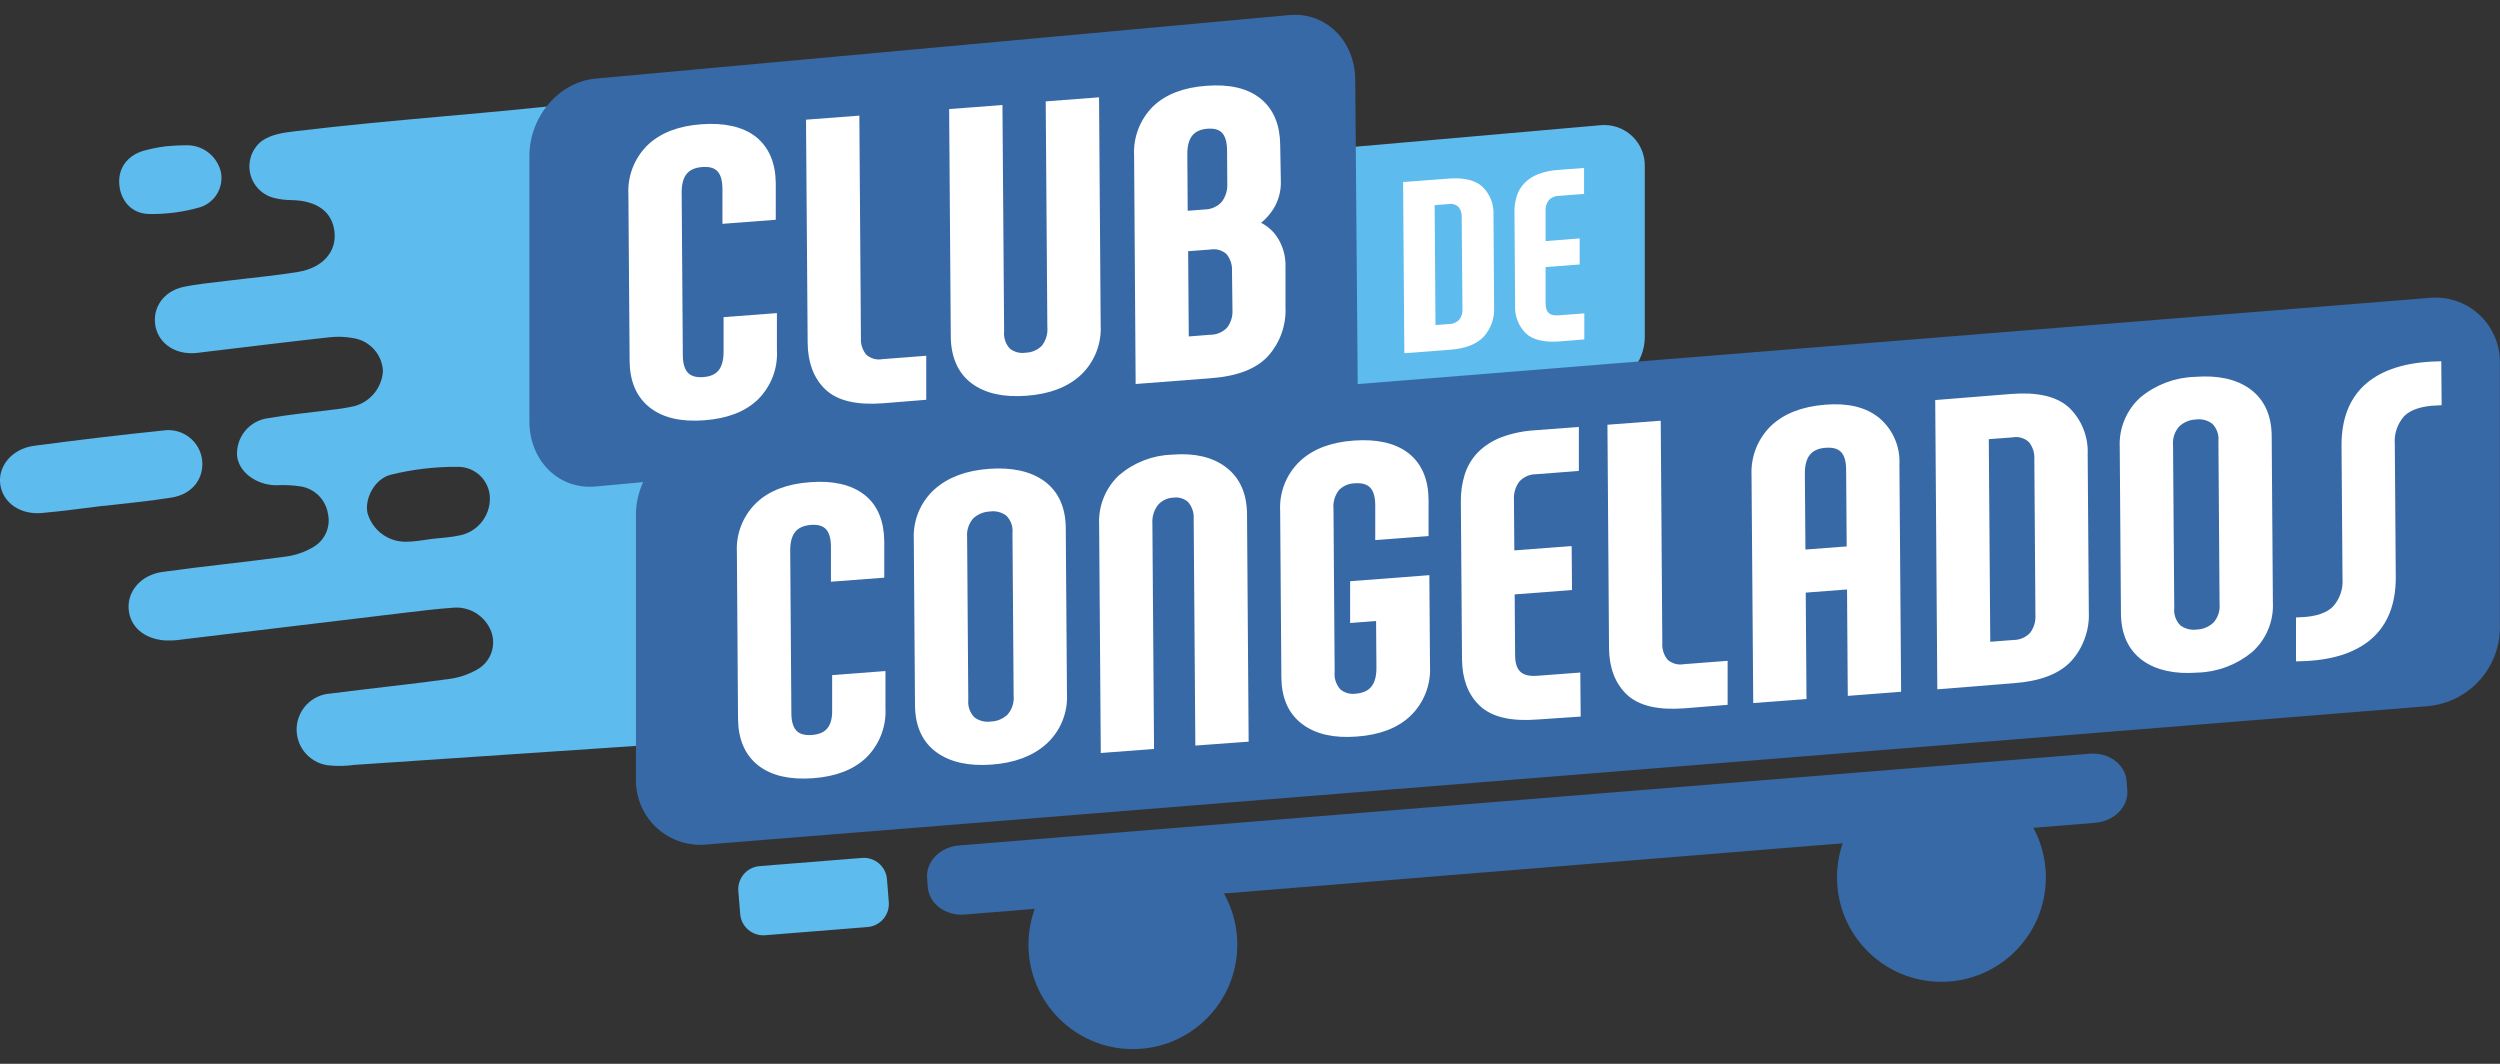 <svg width="141" height="60" viewBox="0 0 141 60" fill="none" xmlns="http://www.w3.org/2000/svg">
<rect x="0" y="0" width="141" height="60" fill="#333333" stroke="none"/>
<g clip-path="url(#clip0_3962_2094)">
<path fill-rule="evenodd" clip-rule="evenodd" d="M118.176 46.405L54.405 51.58C53.331 51.664 52.403 50.978 52.329 50.044L52.287 49.526C52.212 48.595 53.021 47.767 54.095 47.683L117.863 42.508C118.936 42.424 119.865 43.109 119.939 44.044L119.981 44.562C120.055 45.493 119.247 46.315 118.176 46.405Z" fill="#3769A6"/>
<path d="M48.618 48.387L42.841 48.849C42.121 48.907 41.585 49.536 41.642 50.256L41.746 51.548C41.803 52.268 42.433 52.804 43.152 52.747L48.929 52.285C49.649 52.227 50.185 51.598 50.128 50.878L50.025 49.586C49.967 48.866 49.337 48.33 48.618 48.387Z" fill="#5EBBED"/>
<path d="M109.496 55.374C112.749 55.374 115.386 52.737 115.386 49.484C115.386 46.231 112.749 43.595 109.496 43.595C106.243 43.595 103.607 46.231 103.607 49.484C103.607 52.737 106.243 55.374 109.496 55.374Z" fill="#3769A6"/>
<path d="M63.894 59.169C67.147 59.169 69.784 56.533 69.784 53.28C69.784 50.027 67.147 47.391 63.894 47.391C60.642 47.391 58.005 50.027 58.005 53.28C58.005 56.533 60.642 59.169 63.894 59.169Z" fill="#3769A6"/>
<path fill-rule="evenodd" clip-rule="evenodd" d="M51.051 6.013L46.747 6.11L42.031 10.195L40.165 26.411L37.429 41.964L19.965 43.141C19.529 43.203 19.087 43.215 18.648 43.177C18.13 43.148 17.642 42.921 17.285 42.543C16.928 42.166 16.729 41.666 16.729 41.146C16.729 40.626 16.928 40.126 17.285 39.748C17.642 39.371 18.13 39.144 18.648 39.115C20.835 38.833 23.027 38.607 25.214 38.309C25.802 38.247 26.371 38.066 26.886 37.776C27.269 37.571 27.563 37.23 27.71 36.821C27.857 36.412 27.847 35.963 27.681 35.56C27.517 35.167 27.237 34.832 26.878 34.601C26.52 34.37 26.099 34.254 25.673 34.267C24.635 34.335 23.603 34.467 22.571 34.59C18.498 35.075 14.429 35.564 10.362 36.055C10.02 36.11 9.674 36.133 9.327 36.123C8.115 36.039 7.319 35.337 7.254 34.331C7.19 33.326 7.966 32.417 9.175 32.255C11.485 31.932 13.804 31.709 16.113 31.392C16.669 31.32 17.204 31.134 17.685 30.845C18.003 30.657 18.253 30.373 18.398 30.033C18.544 29.693 18.577 29.316 18.493 28.956C18.43 28.579 18.251 28.231 17.982 27.959C17.712 27.688 17.366 27.506 16.989 27.439C16.525 27.365 16.055 27.341 15.586 27.368C14.476 27.368 13.464 26.637 13.37 25.706C13.338 25.195 13.502 24.691 13.829 24.297C14.156 23.902 14.621 23.648 15.13 23.584C16.307 23.384 17.5 23.261 18.687 23.115C19.122 23.07 19.554 23.001 19.981 22.908C20.426 22.789 20.822 22.532 21.112 22.174C21.403 21.817 21.573 21.376 21.598 20.916C21.574 20.469 21.399 20.044 21.101 19.71C20.804 19.376 20.402 19.152 19.961 19.076C19.5 18.988 19.028 18.97 18.561 19.024C16.242 19.28 13.93 19.567 11.617 19.842C11.365 19.872 11.116 19.913 10.864 19.92C9.745 19.949 8.884 19.273 8.752 18.303C8.619 17.333 9.23 16.424 10.343 16.184C11.142 16.013 11.96 15.945 12.775 15.842C14.117 15.674 15.469 15.557 16.805 15.337C18.215 15.104 18.991 14.192 18.865 13.073C18.739 11.954 17.895 11.32 16.462 11.285C16.117 11.287 15.774 11.245 15.44 11.159C15.112 11.074 14.814 10.9 14.579 10.656C14.344 10.412 14.181 10.108 14.109 9.777C14.037 9.447 14.057 9.102 14.169 8.782C14.281 8.463 14.479 8.18 14.742 7.967C15.288 7.575 15.987 7.481 16.656 7.401C22.251 6.721 27.843 6.395 33.441 5.722C33.441 5.722 33.441 6.078 33.441 6.084C39.101 5.405 44.761 5.065 50.414 4.39C50.604 4.368 50.795 4.357 50.987 4.357C52.665 4.38 52.733 5.864 51.064 6.02L51.051 6.013ZM24.328 30.399C24.858 30.334 25.401 30.315 25.919 30.198C26.405 30.104 26.843 29.841 27.155 29.457C27.468 29.073 27.636 28.591 27.63 28.096C27.624 27.627 27.434 27.18 27.101 26.849C26.769 26.519 26.32 26.333 25.851 26.33C24.569 26.316 23.291 26.465 22.047 26.773C21.11 27.003 20.553 28.151 20.728 28.937C20.863 29.411 21.151 29.828 21.548 30.12C21.945 30.413 22.428 30.566 22.921 30.554C23.39 30.547 23.859 30.467 24.328 30.399Z" fill="#5EBBED"/>
<path fill-rule="evenodd" clip-rule="evenodd" d="M90.275 21.819L64.117 24.115C63.795 24.144 63.47 24.104 63.164 23.998C62.858 23.892 62.578 23.722 62.343 23.499C62.107 23.276 61.922 23.006 61.799 22.706C61.676 22.407 61.619 22.084 61.63 21.761V12.155C61.632 11.466 61.886 10.8 62.344 10.285C62.802 9.77 63.433 9.44 64.117 9.358L90.275 7.061C90.598 7.032 90.924 7.071 91.23 7.177C91.537 7.283 91.817 7.453 92.052 7.676C92.288 7.899 92.474 8.169 92.596 8.469C92.719 8.769 92.777 9.092 92.766 9.416V19.021C92.763 19.711 92.509 20.376 92.05 20.892C91.592 21.407 90.96 21.737 90.275 21.819Z" fill="#5EBBED"/>
<path fill-rule="evenodd" clip-rule="evenodd" d="M72.847 26.863L43.328 26.54L33.58 27.439C31.523 27.63 29.858 25.987 29.858 23.768V8.797C29.858 6.579 31.523 4.625 33.58 4.434L72.714 0.851C74.771 0.66 76.436 2.306 76.436 4.525L76.582 22.51C76.569 24.719 74.9 26.673 72.847 26.863Z" fill="#3769A6"/>
<path d="M5.841 28.526C4.686 28.665 3.532 28.83 2.371 28.933C1.145 29.043 0.181 28.367 0.019 27.352C-0.142 26.336 0.64 25.321 1.902 25.146C4.334 24.823 6.776 24.528 9.221 24.279C9.473 24.242 9.73 24.256 9.978 24.319C10.225 24.383 10.457 24.495 10.66 24.65C10.863 24.805 11.033 24.998 11.16 25.219C11.287 25.441 11.369 25.685 11.4 25.939C11.52 26.983 10.847 27.879 9.686 28.06C8.412 28.267 7.125 28.384 5.841 28.535V28.526Z" fill="#5EBBED"/>
<path d="M9.334 8.252C9.764 8.211 10.196 8.191 10.627 8.194C11.058 8.21 11.471 8.368 11.802 8.642C12.134 8.917 12.366 9.294 12.461 9.714C12.54 10.123 12.467 10.548 12.258 10.909C12.048 11.269 11.715 11.542 11.32 11.677C10.362 11.96 9.365 12.092 8.367 12.068C7.397 12.036 6.798 11.295 6.727 10.399C6.656 9.503 7.157 8.782 8.108 8.498C8.511 8.39 8.921 8.308 9.334 8.252Z" fill="#5EBBED"/>
<path fill-rule="evenodd" clip-rule="evenodd" d="M136.977 39.823L39.884 47.627C39.372 47.682 38.855 47.627 38.366 47.467C37.877 47.307 37.427 47.045 37.047 46.697C36.667 46.35 36.366 45.926 36.162 45.454C35.959 44.981 35.858 44.47 35.867 43.956V28.975C35.886 27.882 36.306 26.834 37.046 26.03C37.786 25.226 38.796 24.721 39.884 24.612L136.977 16.805C137.489 16.75 138.007 16.804 138.496 16.965C138.985 17.125 139.435 17.388 139.815 17.735C140.195 18.083 140.496 18.507 140.699 18.98C140.903 19.453 141.003 19.964 140.994 20.479V35.46C140.975 36.553 140.555 37.601 139.815 38.405C139.074 39.209 138.064 39.714 136.977 39.823Z" fill="#3769A6"/>
<path d="M48.684 42.52C48.018 43.167 47.063 43.535 45.822 43.623C44.58 43.712 43.617 43.491 42.934 42.96C42.25 42.423 41.904 41.615 41.895 40.535L41.831 31.156C41.802 30.678 41.877 30.2 42.049 29.753C42.222 29.307 42.488 28.903 42.83 28.568C43.503 27.922 44.461 27.554 45.705 27.465C46.947 27.369 47.904 27.592 48.58 28.112C49.256 28.633 49.593 29.461 49.602 30.541V32.33L47.135 32.517V30.848C47.135 29.77 46.663 29.266 45.718 29.335C44.764 29.409 44.289 29.982 44.298 31.065L44.363 40.211C44.363 41.289 44.845 41.793 45.809 41.722C46.773 41.651 47.237 41.075 47.203 39.995V38.326L49.67 38.138V39.927C49.698 40.404 49.624 40.882 49.454 41.329C49.284 41.776 49.022 42.182 48.684 42.52Z" fill="white" stroke="white" stroke-width="0.54" stroke-miterlimit="10"/>
<path d="M58.849 41.744C58.138 42.391 57.16 42.761 55.916 42.853C54.672 42.946 53.69 42.73 52.969 42.206C52.249 41.674 51.885 40.866 51.876 39.784L51.808 30.405C51.784 29.922 51.866 29.441 52.049 28.993C52.231 28.546 52.51 28.145 52.866 27.818C53.577 27.171 54.555 26.802 55.799 26.712C57.043 26.621 58.026 26.837 58.746 27.358C59.466 27.891 59.83 28.698 59.839 29.781L59.907 39.16C59.931 39.642 59.849 40.123 59.666 40.57C59.483 41.017 59.205 41.417 58.849 41.744ZM57.374 30.081C57.395 29.861 57.367 29.638 57.291 29.43C57.214 29.222 57.093 29.034 56.934 28.878C56.615 28.634 56.211 28.525 55.812 28.578C55.396 28.597 55 28.764 54.696 29.05C54.544 29.221 54.428 29.422 54.356 29.64C54.283 29.858 54.256 30.089 54.276 30.318L54.341 39.461C54.321 39.681 54.35 39.903 54.426 40.111C54.502 40.319 54.623 40.508 54.781 40.664C55.1 40.909 55.504 41.017 55.903 40.965C56.32 40.948 56.717 40.78 57.019 40.492C57.171 40.321 57.287 40.12 57.359 39.902C57.431 39.684 57.459 39.453 57.439 39.224L57.374 30.081Z" fill="white" stroke="white" stroke-width="0.54" stroke-miterlimit="10"/>
<path d="M67.685 41.76L67.594 29.302C67.609 29.089 67.583 28.875 67.515 28.673C67.447 28.47 67.34 28.283 67.2 28.122C67.059 27.994 66.892 27.899 66.71 27.843C66.528 27.787 66.337 27.772 66.148 27.799C65.95 27.807 65.755 27.856 65.576 27.943C65.396 28.03 65.237 28.152 65.107 28.303C64.834 28.651 64.698 29.087 64.725 29.529L64.816 41.99L62.352 42.178L62.261 29.597C62.234 29.117 62.312 28.636 62.489 28.189C62.667 27.743 62.94 27.34 63.289 27.009C64.084 26.327 65.089 25.939 66.135 25.91C67.339 25.815 68.292 26.037 68.995 26.576C69.697 27.115 70.053 27.922 70.062 28.998L70.152 41.579L67.685 41.76Z" fill="white" stroke="white" stroke-width="0.54" stroke-miterlimit="10"/>
<path d="M79.376 40.169C78.704 40.816 77.745 41.183 76.501 41.272C75.259 41.369 74.292 41.145 73.59 40.609C72.889 40.072 72.546 39.266 72.539 38.186L72.471 28.807C72.444 28.328 72.521 27.849 72.696 27.402C72.872 26.956 73.141 26.552 73.487 26.22C74.168 25.573 75.131 25.205 76.375 25.117C77.619 25.029 78.582 25.244 79.263 25.764C79.949 26.301 80.292 27.109 80.301 28.189V29.981L77.834 30.169V28.5C77.834 27.422 77.352 26.918 76.388 26.989C75.984 27.001 75.6 27.169 75.317 27.459C75.035 27.815 74.899 28.266 74.939 28.72L75.004 37.866C74.983 38.083 75.007 38.302 75.076 38.509C75.144 38.717 75.255 38.907 75.401 39.069C75.548 39.197 75.719 39.291 75.905 39.347C76.091 39.403 76.286 39.418 76.478 39.393C77.431 39.317 77.906 38.74 77.901 37.662L77.879 34.732L76.417 34.845V33.031L80.347 32.73L80.382 37.581C80.409 38.059 80.333 38.538 80.159 38.984C79.986 39.43 79.719 39.834 79.376 40.169Z" fill="white" stroke="white" stroke-width="0.54" stroke-miterlimit="10"/>
<path d="M86.682 40.311C85.266 40.421 84.257 40.185 83.649 39.613C83.041 39.04 82.737 38.225 82.727 37.177L82.662 28.274C82.654 27.788 82.724 27.304 82.869 26.841C83.003 26.413 83.236 26.021 83.548 25.699C83.895 25.357 84.309 25.09 84.764 24.917C85.344 24.701 85.952 24.574 86.569 24.538L88.778 24.37V26.311L86.627 26.476C86.412 26.476 86.198 26.522 86.001 26.61C85.804 26.698 85.627 26.826 85.483 26.987C85.222 27.332 85.092 27.758 85.117 28.19L85.14 31.333L88.374 31.087L88.39 33.028L85.156 33.274L85.182 36.954C85.182 37.985 85.692 38.461 86.712 38.384L88.862 38.222L88.878 40.163L86.682 40.311Z" fill="white" stroke="white" stroke-width="0.54" stroke-miterlimit="10"/>
<path d="M94.972 39.681C93.557 39.786 92.547 39.552 91.941 38.979C91.335 38.405 91.028 37.593 91.019 36.544L90.932 24.205L93.397 24.018L93.484 36.259C93.459 36.675 93.595 37.086 93.865 37.404C94.02 37.542 94.204 37.642 94.404 37.698C94.603 37.754 94.813 37.764 95.017 37.727L97.168 37.562V39.503L94.972 39.681Z" fill="white" stroke="white" stroke-width="0.54" stroke-miterlimit="10"/>
<path d="M104.483 38.956L104.441 32.954L101.572 33.174L101.614 39.173L99.15 39.361L99.056 26.78C99.035 26.307 99.113 25.836 99.285 25.395C99.458 24.955 99.722 24.556 100.059 24.225C100.731 23.578 101.69 23.202 102.934 23.096C104.178 22.99 105.141 23.22 105.822 23.785C106.168 24.078 106.442 24.447 106.621 24.863C106.801 25.279 106.882 25.732 106.857 26.185L106.951 38.766L104.483 38.956ZM104.392 26.495C104.392 25.417 103.911 24.914 102.947 24.985C101.993 25.056 101.517 25.632 101.524 26.715L101.559 31.285L104.425 31.068L104.392 26.495Z" fill="white" stroke="white" stroke-width="0.54" stroke-miterlimit="10"/>
<path d="M116.624 37.097C116.007 37.765 114.992 38.153 113.578 38.261L109.532 38.585L109.418 22.812L113.464 22.488C114.878 22.378 115.9 22.617 116.524 23.196C116.844 23.51 117.095 23.887 117.258 24.304C117.422 24.721 117.496 25.168 117.475 25.616L117.539 34.519C117.584 35.465 117.256 36.391 116.624 37.097ZM115.007 25.903C115.03 25.483 114.894 25.07 114.625 24.746C114.474 24.602 114.291 24.496 114.091 24.436C113.891 24.376 113.68 24.363 113.474 24.4L111.896 24.519L111.983 36.486L113.561 36.366C113.776 36.365 113.987 36.321 114.184 36.235C114.38 36.15 114.557 36.025 114.703 35.868C114.965 35.528 115.094 35.106 115.068 34.678L115.007 25.903Z" fill="white" stroke="white" stroke-width="0.54" stroke-miterlimit="10"/>
<path d="M126.863 36.556C126.038 37.245 125.005 37.636 123.93 37.665C122.688 37.76 121.706 37.544 120.984 37.019C120.262 36.485 119.9 35.676 119.891 34.596L119.823 25.217C119.798 24.735 119.88 24.253 120.063 23.805C120.246 23.358 120.525 22.957 120.88 22.63C121.706 21.942 122.739 21.552 123.814 21.524C125.058 21.427 126.04 21.642 126.76 22.17C127.481 22.707 127.847 23.513 127.853 24.593L127.921 33.972C127.947 34.454 127.865 34.936 127.683 35.383C127.5 35.83 127.22 36.23 126.863 36.556ZM125.389 24.894C125.409 24.673 125.381 24.451 125.304 24.244C125.228 24.036 125.107 23.848 124.949 23.694C124.791 23.572 124.612 23.482 124.42 23.43C124.228 23.378 124.027 23.364 123.83 23.39C123.413 23.407 123.017 23.575 122.714 23.862C122.56 24.033 122.443 24.234 122.37 24.452C122.298 24.67 122.27 24.901 122.29 25.13L122.358 34.276C122.337 34.496 122.365 34.718 122.441 34.925C122.516 35.133 122.637 35.321 122.795 35.476C123.114 35.72 123.518 35.828 123.917 35.776C124.334 35.76 124.731 35.592 125.033 35.304C125.186 35.134 125.302 34.933 125.375 34.716C125.447 34.498 125.474 34.268 125.453 34.04L125.389 24.894Z" fill="white" stroke="white" stroke-width="0.54" stroke-miterlimit="10"/>
<path d="M135.414 23.27C135.194 23.512 135.025 23.796 134.918 24.106C134.812 24.416 134.771 24.745 134.797 25.071L134.852 32.571C134.852 34.007 134.421 35.097 133.558 35.841C132.696 36.585 131.431 36.979 129.764 37.025V35.084C130.683 35.045 131.349 34.822 131.766 34.408C131.987 34.166 132.156 33.882 132.263 33.572C132.37 33.262 132.412 32.934 132.387 32.607L132.332 25.107C132.332 23.671 132.764 22.582 133.626 21.84C134.488 21.099 135.753 20.703 137.42 20.653L137.436 22.594C136.501 22.633 135.832 22.859 135.414 23.27Z" fill="white" stroke="white" stroke-width="0.54" stroke-miterlimit="10"/>
<path d="M42.565 22.332C41.899 22.979 40.948 23.341 39.703 23.435C38.457 23.529 37.497 23.309 36.815 22.772C36.132 22.235 35.786 21.427 35.78 20.346L35.712 10.967C35.684 10.49 35.759 10.012 35.931 9.565C36.104 9.119 36.37 8.715 36.711 8.38C37.388 7.733 38.346 7.365 39.586 7.277C40.826 7.189 41.784 7.404 42.461 7.924C43.134 8.464 43.477 9.273 43.483 10.353V12.145L41.016 12.332V10.663C41.016 9.585 40.544 9.081 39.599 9.15C38.629 9.221 38.166 9.797 38.176 10.88L38.241 20.023C38.241 21.103 38.732 21.608 39.686 21.537C40.641 21.465 41.087 20.89 41.08 19.806V18.137L43.548 17.95V19.738C43.578 20.216 43.505 20.694 43.336 21.141C43.166 21.588 42.903 21.994 42.565 22.332Z" fill="white" stroke="white" stroke-width="0.54" stroke-miterlimit="10"/>
<path d="M49.774 22.476C48.357 22.581 47.347 22.347 46.743 21.774C46.14 21.2 45.833 20.389 45.822 19.338L45.731 7L48.199 6.812L48.286 19.054C48.261 19.47 48.398 19.881 48.668 20.199C48.822 20.337 49.007 20.438 49.206 20.494C49.406 20.55 49.615 20.559 49.819 20.522L51.97 20.357V22.298L49.774 22.476Z" fill="white" stroke="white" stroke-width="0.54" stroke-miterlimit="10"/>
<path d="M60.783 20.945C60.089 21.592 59.118 21.961 57.872 22.051C56.627 22.145 55.657 21.925 54.961 21.404C54.266 20.884 53.904 20.062 53.894 18.982L53.803 6.401L56.271 6.214L56.362 18.672C56.342 18.887 56.368 19.104 56.439 19.309C56.509 19.513 56.622 19.701 56.769 19.859C56.92 19.982 57.096 20.073 57.284 20.125C57.472 20.178 57.669 20.19 57.862 20.163C58.271 20.149 58.659 19.982 58.949 19.694C59.239 19.339 59.38 18.886 59.34 18.429L59.25 5.968L61.718 5.78L61.808 18.361C61.834 18.84 61.755 19.319 61.578 19.765C61.401 20.211 61.13 20.614 60.783 20.945Z" fill="white" stroke="white" stroke-width="0.54" stroke-miterlimit="10"/>
<path d="M71.323 19.898C70.707 20.568 69.69 20.956 68.273 21.062L64.318 21.366L64.234 8.798C64.204 8.323 64.275 7.847 64.442 7.401C64.61 6.955 64.869 6.549 65.204 6.211C65.87 5.564 66.825 5.196 68.066 5.108C69.308 5.014 70.262 5.234 70.929 5.774C71.595 6.314 71.928 7.123 71.934 8.203L71.97 10.254C71.981 10.742 71.849 11.223 71.592 11.638C71.331 12.051 70.974 12.394 70.55 12.637C71.046 12.76 71.481 13.057 71.776 13.475C72.087 13.93 72.247 14.472 72.232 15.024V17.323C72.278 18.267 71.952 19.192 71.323 19.898ZM69.477 8.504C69.477 7.426 69.013 6.921 68.086 6.99C67.151 7.061 66.685 7.637 66.695 8.717L66.718 12.178L67.95 12.084C68.169 12.081 68.385 12.034 68.585 11.943C68.785 11.853 68.964 11.723 69.111 11.56C69.379 11.213 69.513 10.782 69.489 10.344L69.477 8.504ZM69.755 15.296C69.777 14.882 69.644 14.475 69.383 14.154C69.231 14.011 69.048 13.904 68.848 13.844C68.648 13.783 68.437 13.77 68.231 13.805L66.74 13.918L66.779 19.267L68.27 19.151C68.485 19.151 68.697 19.106 68.894 19.02C69.091 18.935 69.269 18.81 69.415 18.653C69.677 18.313 69.807 17.89 69.781 17.462L69.755 15.296Z" fill="white" stroke="white" stroke-width="0.54" stroke-miterlimit="10"/>
<path d="M83.568 18.876C83.202 19.274 82.598 19.503 81.76 19.568L79.363 19.749L79.296 10.415L81.692 10.234C82.533 10.169 83.138 10.309 83.506 10.655C83.697 10.84 83.846 11.064 83.943 11.312C84.041 11.559 84.085 11.825 84.072 12.091L84.108 17.365C84.132 17.92 83.939 18.462 83.568 18.876ZM82.598 12.242C82.613 11.993 82.532 11.748 82.371 11.557C82.281 11.472 82.173 11.409 82.054 11.373C81.936 11.337 81.811 11.329 81.689 11.35L80.754 11.421L80.803 18.504L81.74 18.436C81.867 18.434 81.993 18.407 82.109 18.356C82.225 18.305 82.33 18.231 82.416 18.138C82.577 17.94 82.657 17.688 82.643 17.433L82.598 12.242Z" fill="white" stroke="white" stroke-width="0.32" stroke-miterlimit="10"/>
<path d="M87.956 19.096C87.119 19.157 86.517 19.021 86.162 18.678C85.974 18.49 85.829 18.264 85.734 18.015C85.639 17.767 85.598 17.502 85.612 17.236L85.576 11.958C85.571 11.671 85.612 11.385 85.696 11.111C85.777 10.856 85.915 10.624 86.1 10.431C86.304 10.229 86.549 10.071 86.818 9.969C87.162 9.841 87.522 9.765 87.888 9.743L89.182 9.646V10.79L87.905 10.887C87.777 10.889 87.651 10.917 87.535 10.969C87.419 11.022 87.315 11.097 87.229 11.191C87.073 11.395 86.996 11.647 87.012 11.903V13.769L88.933 13.62V14.768L87.012 14.914V17.094C87.012 17.708 87.316 17.99 87.918 17.944L89.195 17.847V18.995L87.956 19.096Z" fill="white" stroke="white" stroke-width="0.32" stroke-miterlimit="10"/>
</g>
<defs>
<clipPath id="clip0_3962_2094">
<rect width="141" height="58.341" fill="white" transform="translate(0 0.829)"/>
</clipPath>
</defs>
</svg>
